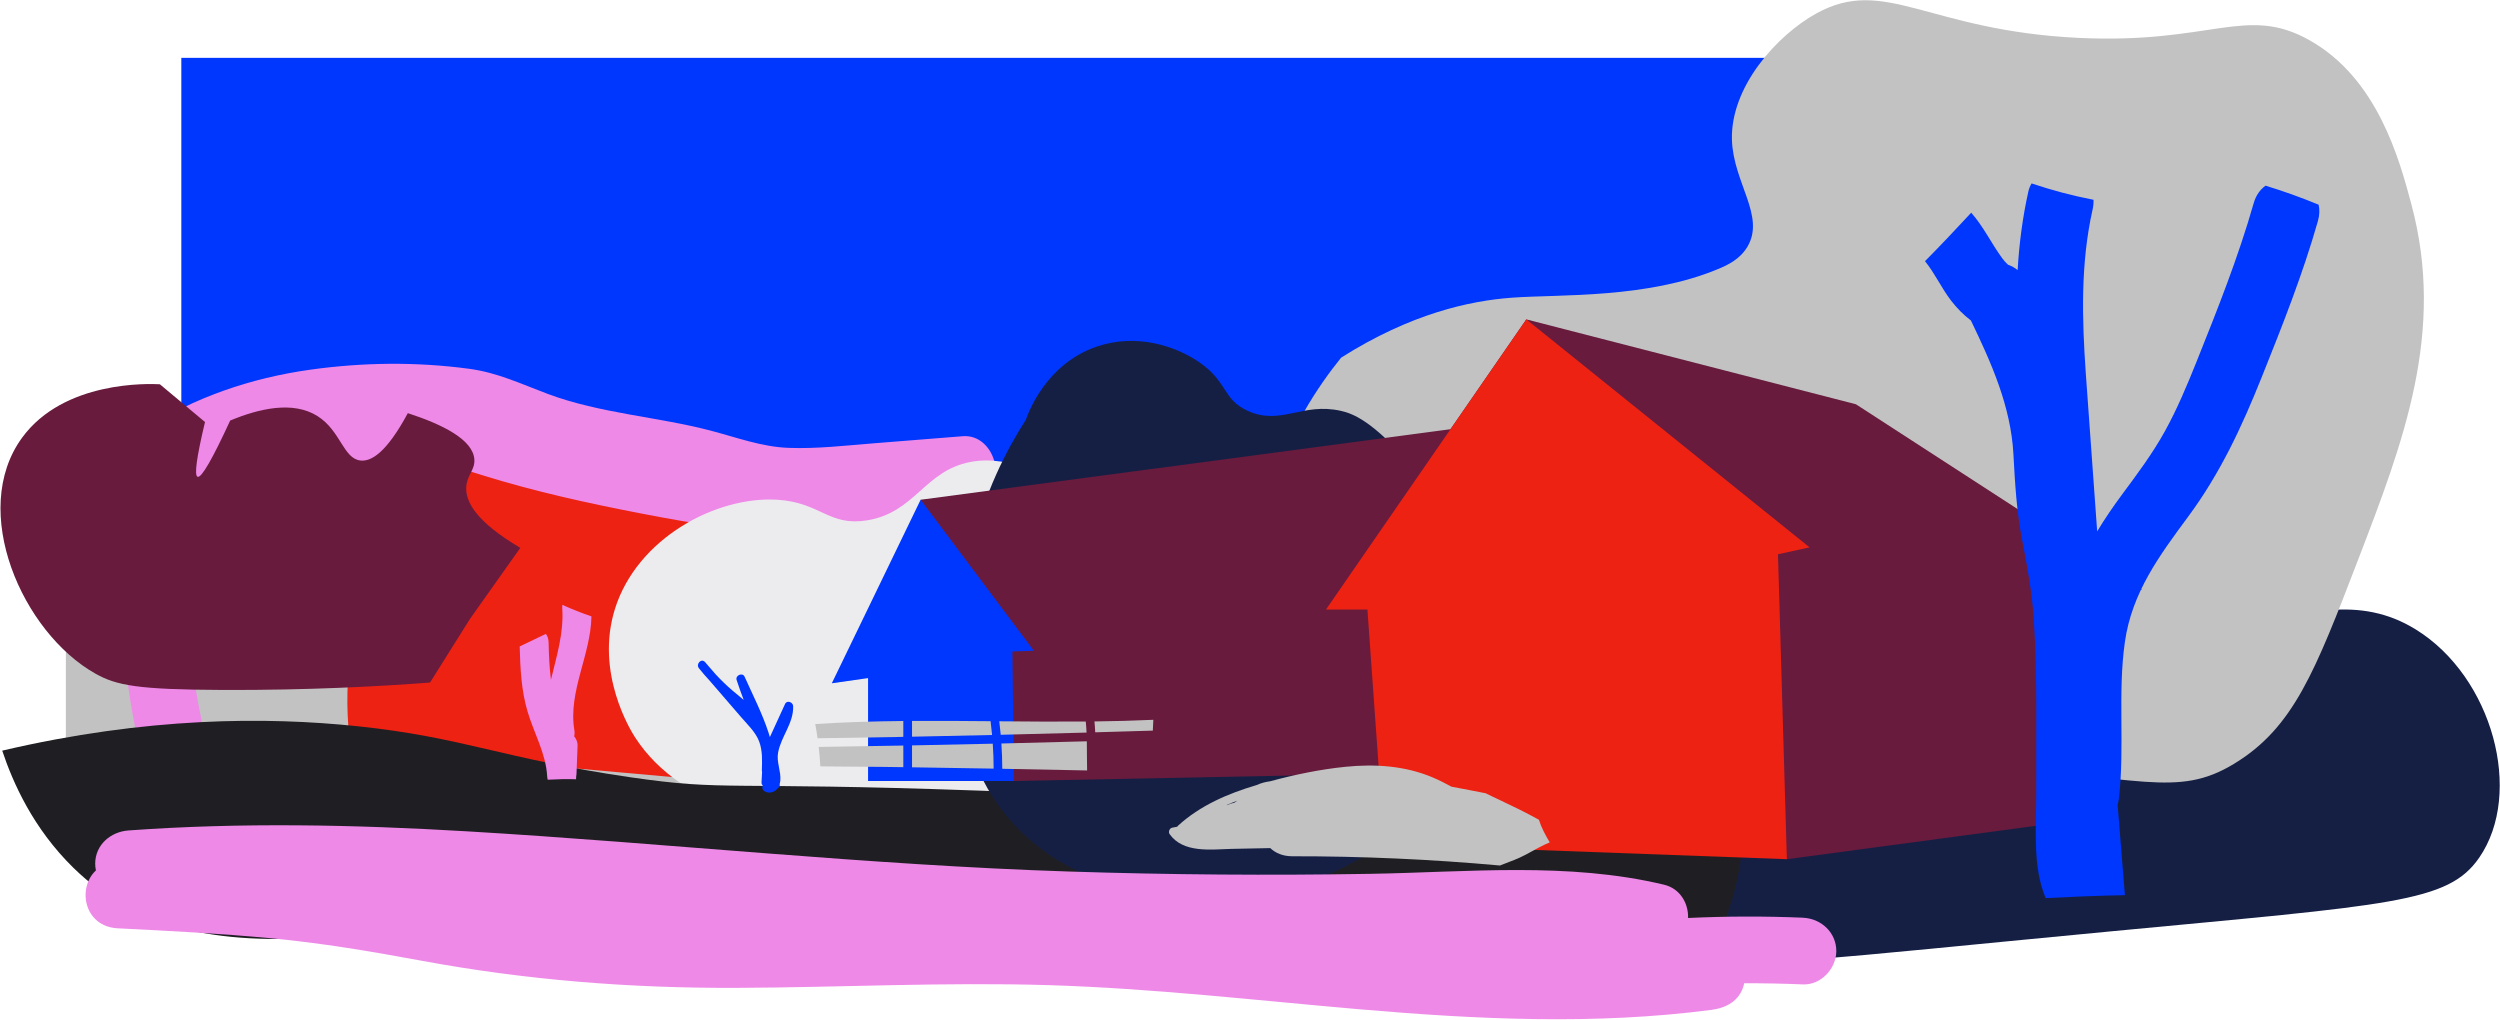 <svg width="1563" height="638" viewBox="0 0 1563 638" fill="none" xmlns="http://www.w3.org/2000/svg">
<g clip-path="url(#clip0_200_534)">
<path d="M1149.34 36.169H113.362V356.39H1149.34V36.169Z" fill="#0037FF"/>
<path d="M587.003 335.732H41.179V500.586H587.003V335.732Z" fill="#C2C2C2"/>
<path d="M245.708 337.422C253.018 326.252 269.4 301.807 301.236 284.672C311.132 279.347 341.527 263.518 381.753 268.01C399.777 270.019 427.241 273.094 447.002 295.778C466.386 318.037 473.657 353.788 460.886 379.073C445 410.517 403.692 414.72 405.358 433.216C406.174 442.352 419.09 443.737 423.405 458.206C426.44 468.375 423.509 478.423 420.195 485.79C353.241 479.833 286.287 473.875 219.333 467.918C216.555 448.79 210.718 390.9 245.708 337.422Z" fill="#ED2213"/>
<path d="M601.855 272.726L546.023 277.177C528.424 278.579 510.681 280.676 493.009 280.012C476.059 279.379 460.317 273.398 444.047 269.163C427.441 264.839 410.482 262.197 393.612 259.146C376.277 256.007 358.95 252.436 342.407 246.255C325.849 240.065 311.084 232.963 293.365 230.577C260.264 226.125 226.707 226.518 193.663 231.178C157.079 236.334 121.328 248.393 90.206 268.514C70.332 281.357 84.409 311.095 103.585 307.62C110.047 314.266 121.208 316.78 129.247 311.399C152.932 295.577 184.495 305.762 210.99 304.193C219.429 303.696 228.173 302.567 236.292 300.133C244.13 297.787 251.457 293.976 259.368 291.822C273.532 287.979 288.401 292.999 301.9 297.195C334.424 307.299 367.293 314.554 400.722 321.007C434.847 327.597 469.517 333.474 504.363 333.754C541.715 334.059 578.451 327.373 612.376 311.559C630.896 302.928 622.033 271.108 601.855 272.718V272.726Z" fill="#EE89E8"/>
<path d="M125.748 448.822C122.426 433.24 120.128 417.659 118.91 401.781C118.054 390.555 109.943 380.939 98.069 380.939C87.451 380.939 76.362 390.499 77.227 401.781C78.716 421.318 81.462 440.743 85.554 459.903C87.9 470.913 100.799 477.318 111.192 474.46C122.586 471.329 128.102 459.863 125.748 448.822Z" fill="#EE89E8"/>
<path d="M565.008 505.399C493.778 524.855 426.184 506.007 397.031 460.976C394.516 457.085 371.777 420.749 384.54 380.459C398.488 336.429 447.722 310.134 485.883 312.432C513.067 314.073 518.095 329.222 542.116 325.323C572.254 320.423 577.907 294.352 606.66 288.836C633.259 283.727 657.231 300.502 666.351 306.883C726.475 348.943 752.137 472.154 696.89 513.734C665.006 537.73 611.784 530.292 565.008 505.407V505.399Z" fill="#ECECEE"/>
<path d="M59.683 421.174C14.012 395.552 -19.641 319.302 13.876 273.558C40.018 237.872 93.016 239.881 99.95 240.242C109.358 248.104 118.766 255.975 128.174 263.846C122.898 285.905 121.352 297.323 123.546 298.092C125.924 298.924 132.714 287.202 143.908 262.925C161.867 255.471 183.118 250.426 198.515 260.147C213.008 269.307 214.585 286.674 225.354 287.915C231.936 288.667 241.48 283.343 254.972 258.297C276.622 265.335 295.815 274.864 296.576 287.306C296.976 293.792 292.108 296.891 291.523 304.105C290.747 313.689 297.873 326.324 325.305 342.514C314.816 357.319 304.326 372.132 293.837 386.936C285.51 400.204 277.175 413.463 268.848 426.731C237.397 429.125 192.958 431.559 139.28 431.359C85.898 431.158 72.79 428.524 59.691 421.182L59.683 421.174Z" fill="#681B3D"/>
<path d="M1318.29 582.417C1495.61 565.571 1530.47 564.442 1549.97 536.265C1577.88 495.934 1558.45 423.168 1510.26 393.486C1440.49 350.521 1369.66 434.313 1195.83 416.562C1169.62 413.888 1128.42 407.61 1111.43 426.659C1091.1 449.454 1128.24 482.931 1114.74 511.748C1085.71 573.706 857.556 539.3 854.93 555.017C853.329 564.586 935.568 591.065 1041.92 599.728C1106.07 604.957 1133.41 599.984 1318.28 582.425L1318.29 582.417Z" fill="#151F44"/>
<path d="M838.492 223.587C882.097 196.003 918.985 188.021 945.384 186.107C975.354 183.929 1029.83 186.795 1074.49 168.059C1080.48 165.545 1087.96 161.95 1092.54 154.175C1103.81 135.055 1083.66 114.253 1082.81 87.542C1081.77 54.257 1111 21.989 1135.56 8.409C1178.47 -15.291 1205.16 19.115 1299.38 23.679C1382.6 27.706 1404.21 2.917 1443.76 25.064C1486.55 49.036 1500.15 99.872 1507.61 127.792C1528.98 207.653 1502.61 276.241 1474.3 349.912C1447.36 419.997 1433.89 455.035 1396.56 477.631C1360.81 499.265 1337.5 485.165 1234.14 479.016C1124.71 472.506 1061.39 468.743 991.2 492.9C908.656 521.308 896.446 560.87 859.318 549.821C798.401 531.693 764.62 405.352 794.069 306.883C805.335 269.203 824.151 241.323 838.492 223.587Z" fill="#C2C2C2"/>
<path d="M1.377 469.303C91.767 448.133 166.648 448.085 223.497 454.034C290.074 461 314.263 474.356 394.252 485.966C454.985 494.781 450.941 488.52 612.208 494.293C693.342 497.199 876.653 505.302 954.272 510.123C966.146 510.859 973.641 512.196 985.179 511.276C1034.18 507.352 1070.4 481.85 1084.21 503.789C1096.2 522.854 1083.34 565.114 1075.88 581.777C1024.2 697.132 802.333 541.782 473.385 555.57C276.03 563.841 134.54 629.466 45.807 542.471C20.714 517.865 8.111 489.481 1.385 469.303H1.377Z" fill="#1F1F23"/>
<path d="M641.361 262.453C642.715 258.481 653.82 227.503 685.784 216.645C710.909 208.11 735.379 216.597 749.639 226.366C767.775 238.776 764.236 249.682 780.177 256.904C800.827 266.264 814.223 251.339 838.484 256.904C845.522 258.521 857.852 262.869 881.521 290.221C909.681 322.777 933.238 350.008 938.442 386.007C947.354 447.701 898.712 510.043 846.819 538.715C777.831 576.828 677.713 569.478 628.863 509.562C583.183 453.53 600.534 373.853 606.652 345.749C614.795 308.34 630.072 280.044 641.353 262.453H641.361Z" fill="#151F44"/>
<path d="M575.569 312.432C685.992 297.731 796.416 283.031 906.839 268.338C922.645 245.454 938.442 222.562 954.248 199.679C1022.94 217.366 1091.63 235.053 1160.32 252.74C1219.97 291.406 1279.61 330.071 1339.25 368.737H1314.57C1316.22 415.833 1317.87 462.93 1319.51 510.027C1252.05 519.074 1184.59 528.122 1117.13 537.178C1044.05 519.138 970.982 501.091 897.903 483.051C809.891 484.797 721.879 486.542 633.867 488.28C614.434 429.669 594.994 371.051 575.561 312.44L575.569 312.432Z" fill="#681B3D"/>
<path d="M542.716 488.272V423.952L520.041 427.195L575.569 312.432L646.366 406.833L632.946 407.298L633.875 488.28H542.716V488.272Z" fill="#0037FF"/>
<path d="M854.914 381.075H829.003L954.256 199.679L1131.34 342.202L1111.59 346.517C1113.44 410.068 1115.29 473.619 1117.14 537.17C1033.23 534.087 949.315 530.997 865.403 527.914L854.914 381.067V381.075Z" fill="#ED2213"/>
<path d="M564.751 479.64C560.708 479.584 556.664 479.52 552.621 479.472C539.377 479.32 526.126 479.224 512.882 479.144C512.642 475.084 512.314 471.025 511.85 466.981C529.489 466.733 547.12 466.437 564.759 466.117V479.64H564.751ZM564.751 460.688C563.222 460.712 561.693 460.752 560.163 460.776C543.885 461.064 527.607 461.328 511.329 461.553C511.265 461.553 511.217 461.569 511.153 461.577C510.737 458.598 510.232 455.628 509.688 452.665C528.032 451.48 546.391 450.952 564.751 450.767V460.688ZM570.196 450.727C586.562 450.615 602.936 450.743 619.31 450.895C619.679 453.762 619.999 456.636 620.255 459.519C603.569 459.903 586.882 460.272 570.196 460.584V450.727ZM570.196 479.72V466.021C587.027 465.7 603.849 465.34 620.68 464.956C621.024 470.144 621.208 475.349 621.224 480.545C604.217 480.241 587.211 479.953 570.204 479.72H570.196ZM624.747 450.944C642.771 451.112 660.794 451.248 678.818 451.096C679.05 453.394 679.202 455.7 679.314 458.006C661.427 458.502 643.547 458.974 625.66 459.391C625.412 456.572 625.099 453.754 624.755 450.944H624.747ZM679.659 481.69C661.979 481.322 644.3 480.961 626.629 480.641C626.613 475.365 626.421 470.096 626.068 464.835C643.876 464.419 661.683 463.955 679.482 463.458C679.594 469.536 679.514 475.621 679.659 481.69ZM720.734 456.781C708.732 457.157 696.729 457.501 684.727 457.837C684.631 455.572 684.479 453.306 684.254 451.048C696.529 450.895 708.804 450.591 721.062 450.023C720.958 452.273 720.846 454.523 720.742 456.781H720.734Z" fill="#C2C2C2"/>
<path d="M486.468 470.528C488.333 460.36 496.204 452.233 495.884 441.487C495.812 438.997 492.009 437.516 490.816 440.118C487.661 447.004 484.514 453.882 481.359 460.768C481.327 460.704 481.287 460.64 481.255 460.576C481.023 459.775 480.783 458.974 480.527 458.182C476.611 446.115 470.678 434.601 465.506 423.039C464.249 420.229 459.589 422.223 460.533 425.137C461.895 429.325 463.384 433.472 464.961 437.58C462.615 435.594 460.213 433.673 457.867 431.671C454.104 428.452 450.565 424.985 447.21 421.358C445.08 418.892 442.958 416.434 440.828 413.968C438.506 411.277 434.847 415.129 436.985 417.811C439.099 420.461 441.317 423.023 443.623 425.506C450.261 433.192 456.89 440.879 463.528 448.566C467.483 453.153 472.4 457.749 474.594 463.514C476.772 469.215 476.499 475.509 476.307 481.498C476.299 481.874 476.355 482.203 476.459 482.499C476.363 484.717 476.227 486.911 476.099 489.04C476.043 489.929 476.355 490.594 476.86 491.026C476.355 492.171 476.491 493.636 477.788 494.541C479.886 496.006 482.681 495.758 484.722 494.301C485.299 493.893 485.771 493.388 486.18 492.844C487.004 492.459 487.605 491.715 487.501 490.562C487.485 490.418 487.469 490.282 487.461 490.137C487.661 489.441 487.789 488.72 487.853 488C488.374 482.09 485.371 476.47 486.46 470.544L486.468 470.528Z" fill="#0037FF"/>
<path d="M962.094 512.501C953.984 507.985 945.64 503.949 937.249 499.978C934.447 498.649 931.588 497.368 928.826 495.942C924.27 495.062 919.714 494.173 915.158 493.292C912.588 492.796 910.01 492.315 907.439 491.827C903.572 489.697 899.633 487.695 895.557 485.982C878.374 478.736 859.542 477.534 841.15 479.4C825.32 481.001 809.507 484.3 794.093 488.456C791.091 488.832 788.216 489.641 785.59 490.842C767.751 496.103 750.32 503.589 736.452 516.272C736.244 516.464 736.091 516.664 735.963 516.872C734.922 517.065 733.89 517.289 732.849 517.473C731.199 517.753 730.27 520.123 731.223 521.468C739.743 533.503 757.062 531.053 769.849 530.724C777.952 530.516 786.063 530.364 794.166 530.228C797.472 533.351 802.06 535.344 807.953 535.336C851.303 535.28 894.604 537.218 937.77 541.117C941.741 539.484 945.801 538.115 949.772 536.353C955.305 533.895 960.373 530.532 965.874 527.986C966.867 527.53 967.876 527.089 968.884 526.657C966.194 522.101 963.688 517.513 962.111 512.493L962.094 512.501ZM771.73 501.835C770.209 502.172 768.728 502.66 767.31 503.341C767.142 503.341 766.966 503.341 766.798 503.341C769.016 502.364 771.266 501.451 773.532 500.586C772.923 500.987 772.315 501.395 771.73 501.835Z" fill="#C2C2C2"/>
<path d="M1449.6 127.969C1438.72 123.501 1427.66 119.489 1416.41 116.078C1413.09 118.472 1410.41 122.076 1408.98 127.096C1399.35 160.877 1386.35 193.513 1373.29 226.085C1367.36 240.89 1361.21 255.623 1353.49 269.603C1345.75 283.607 1336.19 296.37 1326.69 309.189C1321.04 316.812 1315.84 324.442 1311.15 332.217C1308.76 299.341 1306.36 266.464 1304.05 233.58C1301.64 199.11 1300.71 164.72 1308.33 130.795C1308.77 128.833 1308.94 126.856 1308.86 124.902C1295.73 122.388 1282.82 118.913 1270.14 114.677C1269.24 116.223 1268.53 117.896 1268.13 119.714C1264.48 136.032 1262.39 152.414 1261.42 168.86C1259.66 167.395 1257.6 166.282 1255.4 165.497C1254.12 164.296 1252.92 163.007 1251.86 161.566C1244.94 152.126 1240.15 141.725 1232.4 132.973C1222.91 143.206 1213.34 153.383 1203.51 163.279C1209.69 170.878 1213.84 180.206 1219.84 187.972C1223.54 192.769 1227.51 196.78 1232.21 200.375C1245.01 226.91 1257.19 254.11 1258.79 283.951C1259.78 302.271 1260.78 320.047 1264.34 338.102C1267.64 354.837 1270.53 371.171 1271.59 388.225C1273.83 423.984 1272.9 460.023 1273.07 495.838C1273.18 516.208 1270.5 541.91 1278.98 561.487C1295.47 560.654 1311.97 559.95 1328.48 559.653C1326.95 540.837 1325.43 522.013 1323.95 503.189C1324.34 501.755 1324.62 500.282 1324.79 498.769C1328.45 466.437 1323.9 433.553 1328.48 401.341C1332.87 370.466 1350.05 347.342 1368.11 322.913C1388.14 295.802 1401.62 266.809 1414.1 235.614C1426.94 203.546 1439.7 171.422 1449.17 138.169C1450.24 134.43 1450.28 131.011 1449.6 127.961L1449.6 127.969Z" fill="#0037FF"/>
<path d="M1127.22 573.746C1103.26 572.745 1079.31 572.809 1055.38 573.922C1055.68 564.746 1050.38 555.514 1040.36 553.12C980.398 538.763 917.776 545.289 856.788 546.322C793.989 547.387 731.167 546.906 668.385 544.881C542.548 540.821 417.52 527.193 291.908 519.747C221.463 515.567 150.794 514.11 80.357 519.194C69.131 520.003 59.515 528.194 59.515 540.036C59.515 541.414 59.683 542.799 59.987 544.16C48.081 555.25 52.581 579.326 73.631 580.383C105.675 582.001 137.735 583.61 169.69 586.629C201.141 589.599 232.104 594.82 263.155 600.577C328.643 612.723 393.908 617.88 460.485 617.615C525.614 617.359 590.734 613.916 655.854 615.918C720.822 617.92 785.438 625.446 850.158 631.019C923.309 637.312 997.021 640.932 1070.06 631.363C1079.33 630.146 1087.5 625.726 1090.16 616.062C1090.28 615.622 1090.37 615.181 1090.46 614.741C1102.71 614.701 1114.97 614.933 1127.22 615.454C1138.48 615.926 1148.06 605.533 1148.06 594.612C1148.06 582.929 1138.51 574.242 1127.22 573.77V573.746Z" fill="#EE89E8"/>
<path d="M358.99 460.36C359.262 459.191 359.318 457.902 359.086 456.516C355.074 432.512 369.351 409.492 369.775 385.375C363.61 383.229 357.525 380.883 351.615 378.161C351.511 378.833 351.479 379.546 351.527 380.323C352.584 395.76 347.964 410.308 344.449 425.017C343.464 417.274 343.16 409.428 342.968 401.453C342.92 399.355 342.279 397.642 341.287 396.296C335.81 398.883 330.389 401.573 324.912 404.159C325.265 417.827 325.913 431.663 329.821 444.842C333.832 458.366 341.311 471.033 342.095 485.357C342.135 486.118 342.255 486.823 342.439 487.479C348.341 487.167 354.25 486.967 360.143 487.191C360.215 486.654 360.247 486.086 360.223 485.485C360.327 484.981 360.407 484.461 360.423 483.932C360.647 478.023 360.871 472.122 361.096 466.213C361.144 464.852 360.831 463.554 360.255 462.385C359.927 461.625 359.494 460.952 358.982 460.36H358.99Z" fill="#EE89E8"/>
</g>
<defs>
<clipPath id="clip0_200_534">
<rect width="1562.53" height="637.054" fill="white" transform="translate(0.312 0.154)"/>
</clipPath>
</defs>
</svg>

